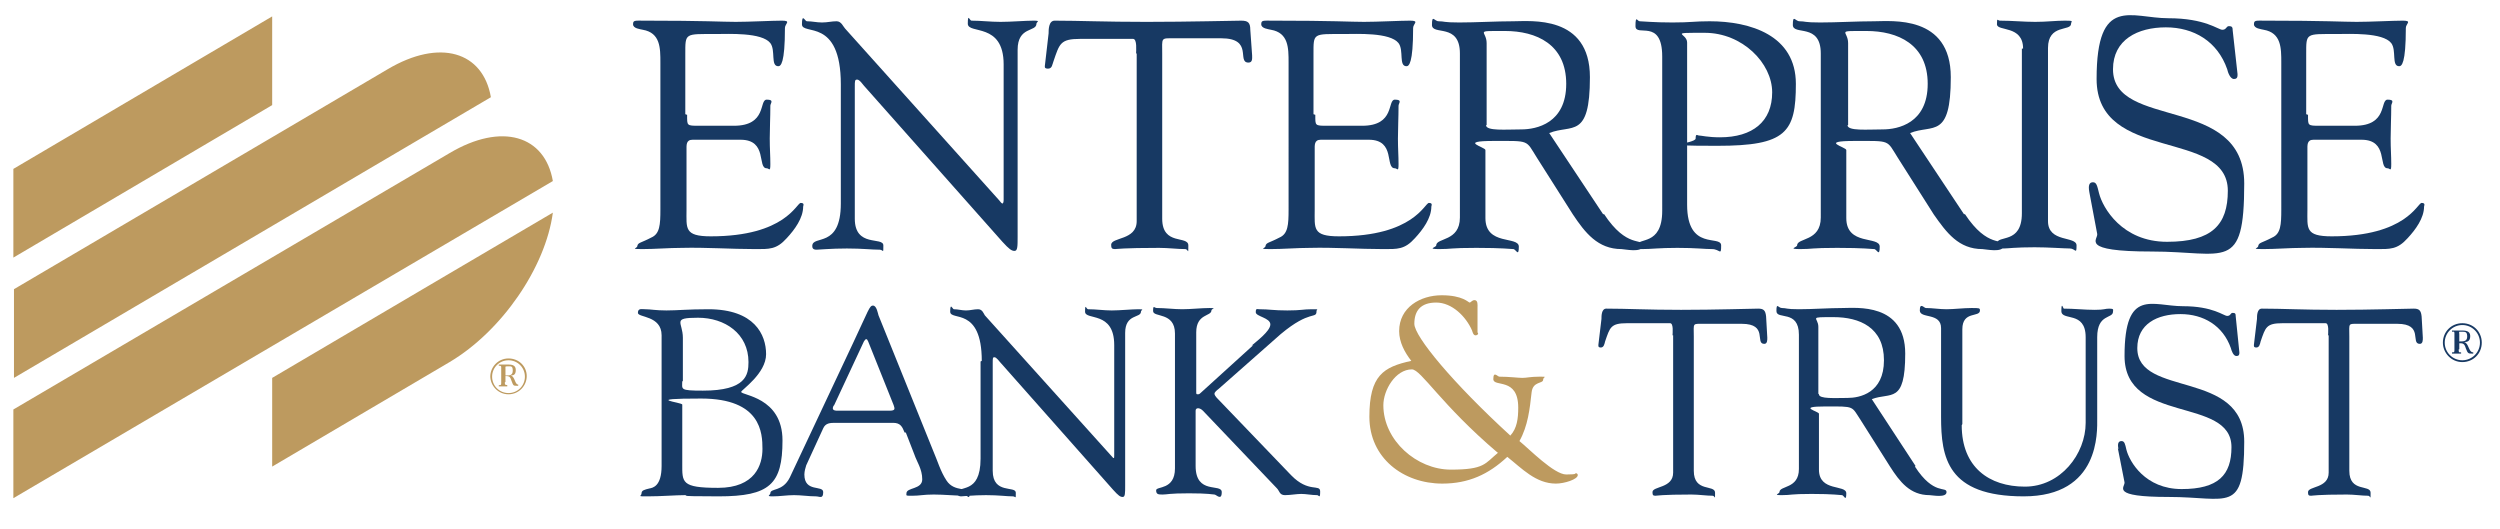 <?xml version="1.0" encoding="UTF-8"?>
<svg id="Layer_1" xmlns="http://www.w3.org/2000/svg" version="1.1" viewBox="0 0 411.5 87">
  <!-- Generator: Adobe Illustrator 29.0.0, SVG Export Plug-In . SVG Version: 2.1.0 Build 186)  -->
  <defs>
    <style>
      .st0 {
        fill: #173963;
      }

      .st1 {
        fill: #bd9a5f;
      }
    </style>
  </defs>
  <path class="st1" d="M243.3,54.9c0,.2-.3.3-.4.3-.4,0-.5-.5-.6-.8-1-2.3-3.3-4.6-5.9-4.6s-3.6,1.4-3.6,3.5,6.4,9.8,15.8,18.4c1.1-1.2,1.3-2.8,1.3-4.6,0-5.1-4.1-3.3-4.1-4.7s.7-.4,1-.4c1.6,0,3.1.2,3.8.2s1.3-.2,2.8-.2.6,0,.6.5c0,.7-1.7.2-1.9,2.1-.3,2.7-.6,5.5-2,8,1.6,1.3,5.7,5.5,7.7,5.5s1.3-.2,1.6-.2.3.3.3.3c0,.7-2.2,1.4-3.6,1.4-3.3,0-5.6-2.5-8-4.4-3.1,2.9-6.4,4.4-10.7,4.4-6.4,0-12-4.2-12-11s2.3-8.2,6.9-9.2c-1.1-1.4-2-3.1-2-4.9,0-3.9,3.5-5.9,7-5.9s4.4,1.2,4.6,1.2.4-.4.8-.4c.6,0,.5.8.5,1.2v4.1M246.5,74.5c-9.3-7.9-12.6-13.7-14.1-13.7-2.7,0-4.7,3.4-4.7,5.9,0,5.8,5.5,10.6,11.1,10.6s5.6-1,7.8-2.8"/>
  <path class="st1" d="M44.8,17.3L2.2,42.4v-14.6L44.8,2.7v14.6M91,29.8c-1.3-7.5-8.4-9.7-17-4.6,0,0-71.8,42.2-71.8,42.2v14.6L91,29.8ZM80.8,16c-1.3-7.5-8.4-9.7-17-4.6,0,0-61.5,36.2-61.5,36.2v14.6L80.8,16ZM44.8,62.2v14.6l29.2-17.2c8.6-5.1,15.8-15.6,17-24.6l-17,10-29.2,17.2Z"/>
  <path class="st0" d="M113.1,18.9c0,1.8-.1,1.8,2,1.8h5.7c5.5,0,4.1-4.3,5.4-4.3s.6.6.6,1c0,1.9-.1,3.7-.1,5.4s.1,2.8.1,4.2-.2.7-.6.7c-1.6,0,.2-4.7-4.3-4.7h-7.9c-1.1,0-1,.9-1,1.7v9.8c0,3.1-.4,4.4,4,4.4,12.3,0,14.1-5.5,14.8-5.5s.4.5.4.6c0,1.9-1.4,3.8-2.7,5.2-1.7,1.9-2.9,1.8-5.2,1.8-4,0-8.1-.3-12.1-.2-2.1,0-4.4.2-6.5.2s-.8-.1-.8-.5c.1-.6.6-.5,2.3-1.4,1.4-.6,1.5-2.1,1.5-4.6V10.3c0-2.4,0-4.9-2.9-5.4-.4-.1-1.6-.2-1.6-.9s.3-.6,1.9-.6c10,0,12.8.2,15,.2s6-.2,7.6-.2.5.5.5,1.2c0,5.9-.7,6.3-1.1,6.3-1.3,0-.4-2.6-1.3-3.8-1.4-1.8-6.9-1.5-9-1.5-5.1,0-5-.2-5,3.3v9.9"/>
  <path class="st0" d="M138.4,13.9c0-11.1-6.4-8-6.4-9.9s.5-.5.8-.5c.9,0,1.6.2,2.5.2s1.6-.2,2.4-.2,1.1.9,1.4,1.2l25.3,28.2c.3.4.5.6.6.6s.2-.2.2-.6V10.6c0-7-5.9-4.9-5.9-6.7s.3-.5.6-.5c1.6,0,3.1.2,4.8.2s4.1-.2,5.4-.2.5.2.5.5c0,1.4-3.1.4-3.1,4.3v30.8c0,1.5,0,2.3-.5,2.3s-.9-.3-2-1.5l-22.8-25.7c-.1-.1-.7-1-1.1-1s-.4.2-.4,1.2v21.7c0,4.8,4.7,2.9,4.7,4.4s0,.7-.6.7c-1.3,0-2.8-.2-5.4-.2s-4.6.2-5,.2c-.6,0-.7-.3-.7-.6,0-1.9,4.7.5,4.7-7V13.9"/>
  <path class="st0" d="M187,8.8c0-.4.2-2.4-.5-2.4h-8.7c-3.3,0-3.4.8-4.4,3.7-.2.5-.2,1.2-.9,1.2s-.5-.4-.5-.6l.6-5.2c0-.6,0-2.1,1-2.1,4.1,0,8.2.2,15.1.2s14.5-.2,15.6-.2,1.5.3,1.5,1.5l.3,4.2c0,.5.1,1.2-.6,1.2-2,0,.9-4-4.5-4h-7.6c-2.4,0-2.1-.2-2.1,2.6v27.1c0,4.5,4.3,2.7,4.3,4.4s0,.6-.5.6c-1.3,0-2.8-.2-4.3-.2-6,0-7,.2-7.3.2-.5,0-.6-.2-.6-.7,0-1.3,4.2-.7,4.2-3.9V8.8"/>
  <path class="st0" d="M216.5,18.9c0,1.8-.1,1.8,2,1.8h5.7c5.5,0,4.1-4.3,5.4-4.3s.6.6.6,1c0,1.9-.1,3.7-.1,5.4s.1,2.8.1,4.2-.2.7-.6.7c-1.7,0,.2-4.7-4.3-4.7h-7.9c-1.1,0-1,.9-1,1.7v9.8c0,3.1-.4,4.4,4,4.4,12.3,0,14.1-5.5,14.8-5.5s.4.5.4.6c0,1.9-1.4,3.8-2.7,5.2-1.7,1.9-2.9,1.8-5.2,1.8-4,0-8.1-.3-12.1-.2-2.1,0-4.4.2-6.5.2s-.8-.1-.8-.5c.1-.6.6-.5,2.3-1.4,1.4-.6,1.5-2.1,1.5-4.6V10.3c0-2.4,0-4.9-2.9-5.4-.4-.1-1.6-.2-1.6-.9s.3-.6,1.9-.6c10,0,12.8.2,15,.2s6-.2,7.6-.2.5.5.5,1.2c0,5.9-.7,6.3-1.1,6.3-1.3,0-.4-2.6-1.3-3.8-1.4-1.8-6.9-1.5-9-1.5-5.1,0-5-.2-5,3.3v9.9"/>
  <path class="st0" d="M264,35.2c3.8,5.8,6.4,3.9,6.4,5.2s-3,.6-3.5.6c-3.9,0-6-2.7-8-5.7l-5.9-9.3c-1.9-3-1.1-2.8-7.1-2.8s-1.4,1-1.4,1.5v11.2c0,4.6,5.5,2.9,5.5,4.7s-.5.4-.9.4-1.7-.2-6.1-.2-4,.2-6.1.2-.5-.3-.5-.6c0-1.3,3.9-.6,3.9-4.6V8.8c0-5.1-4.6-2.9-4.6-4.7s.4-.6,1.1-.6c1,0,.7.2,3.4.2s6.1-.2,8.9-.2,12.6-1.1,12.6,9.2-3,7.7-6.7,9.2l8.9,13.4M244.6,20.6c0,1,3.3.7,5.8.7s7.4-1,7.4-7.5-4.9-8.7-10.1-8.7-3-.1-3,2v13.5Z"/>
  <path class="st0" d="M277.7,33.7c0,7.7,5.6,4.9,5.6,6.7s-.2.6-1.5.6-2.6-.2-5.7-.2-4.2.2-5.8.2-.8-.2-.8-.6c0-1.4,4.1.2,4.1-5.7V9.3c0-6.4-4.4-3.1-4.4-5s.3-.8.7-.8,2.3.2,5.4.2,3.5-.2,6.1-.2c6.7,0,14.2,2.3,14.2,10.3s-1.6,10.2-12.9,10.2-3.6-.3-3.6-1.2.3-.5.5-.5c.4,0,1.5.3,3.5.3,5.4,0,8.6-2.6,8.6-7.4s-4.9-9.8-11.1-9.8-2.9,0-2.9,1.6v26.8"/>
  <path class="st0" d="M323.4,35.2c3.8,5.8,6.4,3.9,6.4,5.2s-3,.6-3.5.6c-3.9,0-5.9-2.7-8-5.7l-5.9-9.3c-1.9-3-1.1-2.8-7.1-2.8s-1.4,1-1.4,1.5v11.2c0,4.6,5.5,2.9,5.5,4.7s-.5.4-.9.4-1.7-.2-6.1-.2-4,.2-6.1.2-.5-.3-.5-.6c0-1.3,3.9-.6,3.9-4.6V8.8c0-5.1-4.6-2.9-4.6-4.7s.4-.6,1.1-.6c1,0,.7.2,3.4.2s6.1-.2,8.9-.2,12.6-1.1,12.6,9.2-3,7.7-6.7,9.2l8.9,13.4M304.1,20.6c0,1,3.3.7,5.8.7s7.4-1,7.4-7.5-4.9-8.7-10.1-8.7-3-.1-3,2v13.5Z"/>
  <path class="st0" d="M333,8c0-3.9-4.3-2.8-4.3-4s.1-.6.5-.6c2,0,3.9.2,5.8.2s3.3-.2,4.9-.2,1,.1,1,.5c0,1.3-3.8,0-3.8,4v28.5c0,3.6,4.7,2.4,4.7,4s-.2.5-1.1.5-3.5-.2-5.8-.2c-3.2,0-4.4.2-5.1.2s-1.1-.3-1.1-.8c0-1.5,4.1.2,4.1-5V8"/>
  <path class="st0" d="M343.9,31.6c-.2-1.1,0-1.6.6-1.6s.7.6,1,1.8c.6,2.4,3.8,8,11.2,8s10-2.8,10-8.4c0-10.3-21.6-4.5-21.6-18.4s5.7-10,11.8-10,8.2,1.9,8.9,1.9.6-.6,1.1-.6.6.2.6.7l.8,7.2c0,.4,0,.8-.6.8s-1-1.1-1.1-1.6c-1.6-4.6-5.5-6.9-10.1-6.9s-8.7,2-8.7,6.9c0,10,21.6,4.1,21.6,18.8s-3.1,11.2-15.2,11.2-8.8-2-9-2.9l-1.3-6.9"/>
  <path class="st0" d="M379.9,18.9c0,1.8-.1,1.8,2,1.8h5.7c5.5,0,4.1-4.3,5.4-4.3s.6.6.6,1c0,1.9-.1,3.7-.1,5.4s.1,2.8.1,4.2-.2.7-.6.7c-1.6,0,.2-4.7-4.3-4.7h-7.9c-1.1,0-1,.9-1,1.7v9.8c0,3.1-.4,4.4,4,4.4,12.3,0,14.1-5.5,14.8-5.5s.4.5.4.6c0,1.9-1.4,3.8-2.7,5.2-1.7,1.9-2.9,1.8-5.2,1.8-4,0-8.1-.3-12.1-.2-2.1,0-4.4.2-6.5.2s-.8-.1-.8-.5c.1-.6.6-.5,2.3-1.4,1.4-.6,1.5-2.1,1.5-4.6V10.3c0-2.4,0-4.9-2.9-5.4-.4-.1-1.6-.2-1.6-.9s.3-.6,1.9-.6c10,0,12.8.2,15,.2s6-.2,7.6-.2.5.5.5,1.2c0,5.9-.7,6.3-1.1,6.3-1.3,0-.4-2.6-1.3-3.8-1.4-1.8-6.9-1.5-9-1.5-5.1,0-5-.2-5,3.3v9.9"/>
  <path class="st0" d="M108.9,55.2c0-3.3-3.9-2.9-3.9-3.7s.6-.6,1.2-.6c.9,0,1.7.2,3.5.2s3.5-.2,6.9-.2c7.6,0,9.5,4.2,9.5,7.4s-4.1,5.9-4.1,6.2c0,.6,6.8.8,6.8,8s-2.1,9.2-10.5,9.2-4.2-.2-5.6-.2-4,.2-6,.2-1.1,0-1.1-.5.5-.6,1.3-.8c.5-.1,2-.3,2-3.7v-21.3M112.3,62.7c0,1.4-.5,1.6,3.4,1.6,7.1,0,7.5-2.6,7.5-4.7,0-4.7-3.9-7.3-8.3-7.3s-2.5.7-2.5,3.3v7.2ZM112.3,76.3c0,3.1-.2,4,5.9,4s7.3-3.8,7.3-6.4-.2-8.3-10.1-8.3-3.1.6-3.1,1v9.7Z"/>
  <path class="st0" d="M148.9,71.2c-.4-1-.7-1.6-1.9-1.6h-9.5c-.8,0-1.6,0-2,.9l-2.8,6.1c-.1.3-.3,1-.3,1.5,0,3,3.1,1.7,3.1,2.9s-.6.7-1.2.7c-1.2,0-2.4-.2-3.6-.2s-2.3.2-3.5.2-.4-.2-.4-.5c0-.9,2-.2,3.2-2.6l10.4-22.1c2.6-5.5,2.7-6.2,3.3-6.2s.8,1.3.9,1.6l9,22.3c.7,1.6,1.2,3.4,2.2,4.9,1.3,2,3.8,1,3.8,2.1s-.3.4-.6.4c-1.8,0-3.6-.2-5.3-.2s-2.3.2-3.5.2-1,0-1-.4c0-1,2.6-.6,2.6-2.3s-.9-2.9-1.3-4.1l-1.4-3.6M137.2,66.8c-.3.6,0,.8.6.8h8.6c1,0,.9-.3.7-.9l-4.2-10.5c-.2-.5-.4-.5-.7,0l-4.9,10.5Z"/>
  <path class="st0" d="M161.6,59.4c0-9-5.2-6.5-5.2-8.1s.4-.4.6-.4c.7,0,1.3.2,2,.2s1.3-.2,2-.2.9.7,1.1,1l20.7,23c.3.3.4.5.5.5s.1-.1.1-.5v-18.1c0-5.7-4.8-4-4.8-5.5s.2-.4.5-.4c1.3,0,2.6.2,3.9.2s3.3-.2,4.4-.2.4.1.4.4c0,1.1-2.6.3-2.6,3.5v25.1c0,1.3,0,1.9-.4,1.9s-.7-.2-1.6-1.2l-18.6-21c0,0-.6-.8-.9-.8s-.3.1-.3,1v17.7c0,3.9,3.8,2.4,3.8,3.6s0,.6-.5.6c-1,0-2.3-.2-4.4-.2s-3.8.2-4.1.2c-.5,0-.6-.3-.6-.5,0-1.5,3.8.4,3.8-5.7v-16"/>
  <path class="st0" d="M206,56.9c.8-.7,3.1-2.4,3.1-3.5s-2.4-1.3-2.4-2,.2-.5.6-.5c1.6,0,2.3.2,4.6.2s2.6-.2,4-.2.8,0,.8.3c0,1.4-1-.3-5.9,3.8l-10.2,9c-.4.3-.7.6-.7.8s.2.5.5.8l12.1,12.6c2.9,3,4.8,1.4,4.8,2.7s-.2.6-.5.6c-.9,0-1.8-.2-2.6-.2s-1.8.2-2.7.2-.9-.7-1.3-1.1l-12.2-12.8c-.3-.3-.6-.4-.8-.4s-.4.1-.4.4v9.1c0,4.8,4.3,2.8,4.3,4.3s-.9.4-1.2.4-.9-.2-4.2-.2-3.6.2-4.3.2-1.1,0-1.1-.7,3.1,0,3.1-3.6v-22.2c0-3.6-3.6-2.6-3.6-3.7s.2-.5.6-.5c1.4,0,2.8.2,4.2.2s3.2-.2,4.5-.2.3.1.3.4c0,1-2.5.5-2.5,3.6v9.8c0,.3,0,.4.2.4s.3,0,.5-.2l8.7-7.9"/>
  <path class="st0" d="M275.3,55.2c0-.3.2-2-.4-2h-7.1c-2.7,0-2.8.7-3.6,3-.1.4-.2,1-.7,1s-.4-.3-.4-.5l.5-4.2c0-.5,0-1.7.8-1.7,3.4,0,6.7.2,12.3.2s11.8-.2,12.7-.2,1.2.3,1.3,1.3l.2,3.5c0,.4,0,1-.5,1-1.6,0,.7-3.3-3.7-3.3h-6.2c-2,0-1.7-.2-1.7,2.1v22.1c0,3.6,3.5,2.2,3.5,3.6s0,.5-.4.5c-1,0-2.3-.2-3.5-.2-4.9,0-5.7.2-5.9.2-.4,0-.5-.1-.5-.6,0-1,3.4-.6,3.4-3.2v-22.6"/>
  <path class="st0" d="M315.2,76.8c3.1,4.8,5.2,3.2,5.2,4.2s-2.4.5-2.8.5c-3.2,0-4.9-2.2-6.5-4.7l-4.8-7.6c-1.6-2.4-.9-2.3-5.8-2.3s-1.1.8-1.1,1.2v9.2c0,3.7,4.5,2.4,4.5,3.9s-.4.3-.7.3-1.4-.2-5-.2-3.3.2-4.9.2-.4-.2-.4-.5c0-1.1,3.2-.5,3.2-3.8v-22.1c0-4.2-3.7-2.4-3.7-3.9s.3-.5.9-.5c.8,0,.6.2,2.8.2s5-.2,7.2-.2,10.3-.9,10.3,7.5-2.4,6.3-5.5,7.5l7.2,11M299.4,64.9c0,.8,2.7.6,4.7.6s6-.8,6-6.2-4-7.1-8.3-7.1-2.5,0-2.5,1.6v11Z"/>
  <path class="st0" d="M322.9,70c0,6.9,4.5,10.1,10.4,10.1s10-5.4,10-10.5v-14.1c0-4.4-4-2.6-4-4.3s.3-.4.4-.4c1.7,0,3.4.2,5.1.2s1.6-.2,2.4-.2.6.2.6.5c0,1.2-2.6.3-2.6,4.2v13.4c0,2.1.5,12.8-12.1,12.8s-13.6-6.4-13.6-13.1v-14.6c0-2.6-3.5-1.5-3.5-2.9s.7-.4,1-.4c1.1,0,2.2.2,3.4.2s2.8-.2,4.1-.2,1.4,0,1.4.4c0,1.2-2.9,0-2.9,3.1v15.6"/>
  <path class="st0" d="M348.7,73.9c-.2-.9,0-1.3.5-1.3s.6.5.8,1.4c.5,2,3.1,6.5,9.1,6.5s8.2-2.3,8.2-6.9c0-8.4-17.6-3.7-17.6-15s4.6-8.2,9.6-8.2,6.7,1.6,7.3,1.6.5-.5.9-.5.5.1.5.6l.6,5.9c0,.3,0,.6-.5.6s-.8-.9-.9-1.3c-1.3-3.7-4.5-5.6-8.3-5.6s-7.1,1.6-7.1,5.6c0,8.2,17.6,3.4,17.6,15.4s-2.6,9.1-12.4,9.1-7.2-1.6-7.3-2.4l-1.1-5.6"/>
  <path class="st0" d="M383.2,55.2c0-.3.2-2-.4-2h-7.1c-2.7,0-2.8.7-3.6,3-.1.4-.2,1-.7,1s-.4-.3-.4-.5l.5-4.2c0-.5,0-1.7.8-1.7,3.4,0,6.7.2,12.3.2s11.8-.2,12.7-.2,1.2.3,1.3,1.3l.2,3.5c0,.4,0,1-.5,1-1.6,0,.7-3.3-3.7-3.3h-6.2c-2,0-1.7-.2-1.7,2.1v22.1c0,3.6,3.5,2.2,3.5,3.6s0,.5-.4.5c-1,0-2.3-.2-3.5-.2-4.9,0-5.7.2-5.9.2-.4,0-.5-.1-.5-.6,0-1,3.4-.6,3.4-3.2v-22.6"/>
  <path class="st0" d="M402.1,56.4c0-1.8,1.4-3.2,3.2-3.2s3.2,1.4,3.2,3.2-1.4,3.2-3.2,3.2-3.2-1.5-3.2-3.2M408.2,56.4c0-1.6-1.3-2.9-2.9-2.9s-2.9,1.3-2.9,2.9,1.3,2.9,2.9,2.9,2.9-1.3,2.9-2.9ZM404.7,57.5c0,.5,0,.5.4.5v.2h-1.5v-.2c.3,0,.4,0,.4-.3v-2.9c0-.3-.2-.2-.4-.2v-.2h1.5c.6,0,1.5,0,1.5.9s-.5,1-1,1h0c.8.2.7,1.7,1.5,1.7v.2h-.2c-.6,0-.7,0-1-.8-.2-.6-.3-.9-.9-.9h-.2v1ZM404.9,56.2c.6,0,1.2,0,1.2-.8s-.3-.8-.9-.8-.4,0-.4.4v1.2h.1Z"/>
  <path class="st1" d="M80.7,62c0-1.6,1.3-3,3-3s3,1.3,3,2.9-1.3,3-3,3-3-1.4-3-3M86.4,62c0-1.5-1.2-2.7-2.7-2.7s-2.7,1.2-2.7,2.7,1.2,2.7,2.7,2.7,2.7-1.2,2.7-2.7ZM83.1,62.9c0,.5,0,.4.4.5v.2h-1.4v-.2c.3,0,.4,0,.4-.3v-2.7c0-.2-.2-.2-.4-.2v-.2h1.4c.6,0,1.4,0,1.4.9s-.5.9-.9.9h0c.8.1.7,1.5,1.3,1.5v.2h-.2c-.6,0-.6,0-.9-.8-.2-.5-.2-.8-.9-.8h-.1v1ZM83.3,61.8c.6,0,1.1,0,1.1-.8s-.3-.7-.8-.7-.4,0-.4.4v1.1h.1Z"/>
</svg>